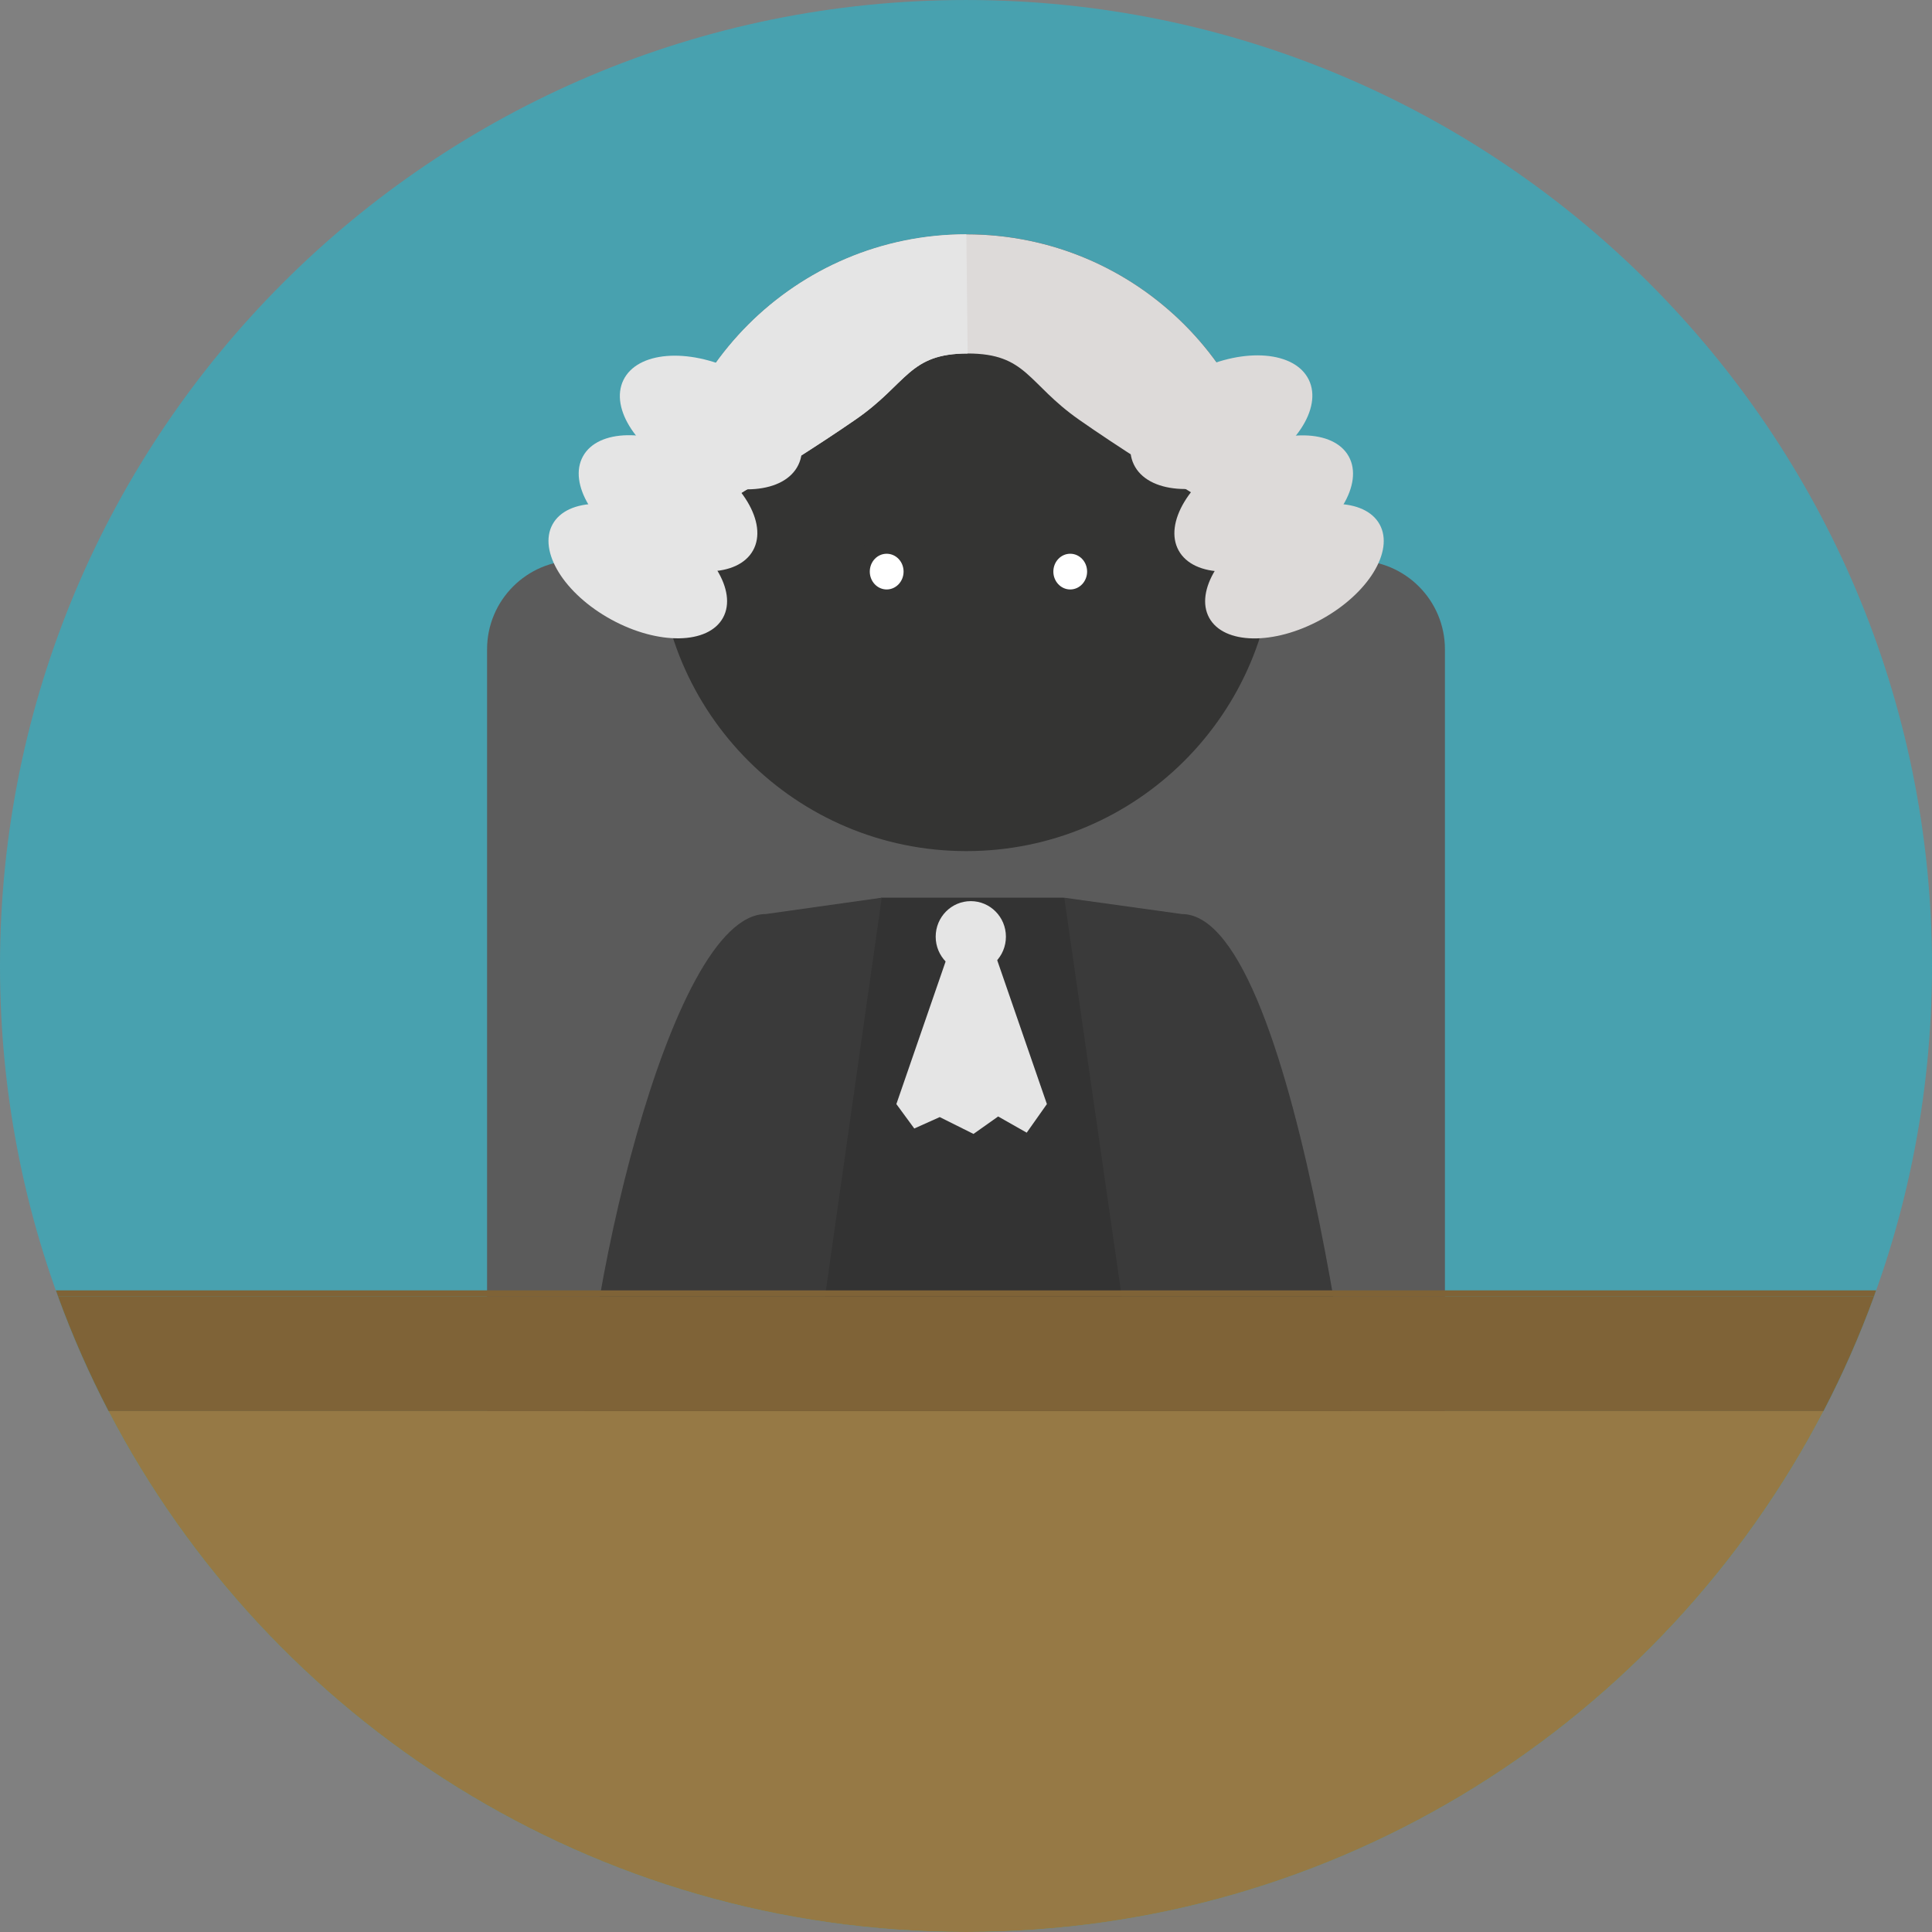 <?xml version="1.0" encoding="iso-8859-1"?>
<!-- Uploaded to: SVG Repo, www.svgrepo.com, Generator: SVG Repo Mixer Tools -->
<svg height="800px" width="800px" version="1.1" id="Layer_1" xmlns="http://www.w3.org/2000/svg" xmlns:xlink="http://www.w3.org/1999/xlink" 
	 viewBox="0 0 496.158 496.158" xml:space="preserve">
<rect x="0" y="0" width="496.158" height="496.158" fill="#808080" stroke="none"/>
<path style="fill:#48A1AF;" d="M248.082,0.003C111.07,0.003,0,111.063,0,248.085c0,137.001,111.07,248.07,248.082,248.07
	c137.006,0,248.076-111.069,248.076-248.07C496.158,111.062,385.088,0.003,248.082,0.003z"/>
<path style="fill:#5B5B5B;" d="M348.238,143.924H147.922c-12.611,0-22.838,10.224-22.838,22.837v217.18
	c0,12.612,10.227,22.836,22.838,22.836h200.316c12.611,0,22.836-10.225,22.836-22.836v-217.18
	C371.074,154.148,360.85,143.924,348.238,143.924z"/>
<path style="fill:#333333;" d="M327.668,273.416c-7.484-23.73-17.867-38.684-39.916-38.684l-14.604-4.193h-46.703l-14.602,4.193
	c-22.051,0-32.432,14.953-39.916,38.684c-7.486,23.757-16.625,118.729-16.625,118.729c0,24.209,17.865,43.84,39.906,43.84h109.178
	c22.039,0,39.906-19.631,39.906-43.84C344.293,392.145,335.152,297.173,327.668,273.416z"/>
<path style="fill:#E9C29C;" d="M155.303,392.145c0,24.209,17.865,43.84,39.906,43.84l8.244-43.706L155.303,392.145z"/>
<g>
	<path style="fill:#343433;" d="M248.172,60.173c-43.738,0-79.195,35.461-79.195,79.189c0,43.756,35.457,79.211,79.195,79.211
		c43.742,0,79.195-35.455,79.195-79.211C327.367,95.634,291.914,60.173,248.172,60.173z"/>
	<path style="fill:#343433;" d="M224.433,139.665c-5.99,0-10.85,5.141-10.85,11.476c0,6.331,4.859,11.461,10.85,11.461
		c5.998,0,10.852-5.13,10.852-11.461C235.285,144.806,230.432,139.665,224.433,139.665z"/>
	<path style="fill:#343433;" d="M271.449,139.665c-5.99,0-10.844,5.141-10.844,11.476c0,6.331,4.854,11.461,10.844,11.461
		c5.992,0,10.859-5.13,10.859-11.461C282.308,144.806,277.441,139.665,271.449,139.665z"/>
</g>
<g>
	<path style="fill:#FFFFFF;" d="M274.84,142.208c-2.385,0-4.328,2.046-4.328,4.584c0,2.525,1.943,4.588,4.328,4.588
		c2.402,0,4.34-2.063,4.34-4.588C279.18,144.254,277.242,142.208,274.84,142.208z"/>
	<path style="fill:#FFFFFF;" d="M227.703,142.208c-2.393,0-4.334,2.046-4.334,4.584c0,2.525,1.941,4.588,4.334,4.588
		c2.406,0,4.346-2.063,4.346-4.588C232.049,144.254,230.109,142.208,227.703,142.208z"/>
</g>
<path style="fill:#DDDAD9;" d="M248.172,60.173c-43.738,0-79.195,35.461-79.195,79.189c0,0,30.504-17.623,50.777-31.641
	c13.387-9.256,13.57-16.939,28.75-16.939c15.225,0,15.35,7.729,28.635,17.021c20.021,14.004,50.229,31.559,50.229,31.559
	C327.367,95.634,291.914,60.173,248.172,60.173z"/>
<path style="fill:#E5E5E5;" d="M248.172,60.173c-43.738,0-79.195,35.461-79.195,79.189c0,0,30.504-17.623,50.777-31.641
	c13.387-9.256,13.57-16.939,28.75-16.939L248.172,60.173z"/>
<path style="fill:#E9C29C;" d="M296.607,392.279l8.244,43.706c22.039,0,39.906-19.631,39.906-43.84L296.607,392.279z"/>
<path style="fill:#3A3A3A;" d="M303.486,234.733l-30.172-4.193l23.293,161.739l54.23-0.134
	C350.838,392.145,334.322,234.733,303.486,234.733z"/>
<g>
	
		<ellipse transform="matrix(-0.436 -0.9 0.9 -0.436 352.75 437.895)" style="fill:#DDDAD9;" cx="313.54" cy="108.454" rx="14.744" ry="24.962"/>
	
		<ellipse transform="matrix(-0.484 -0.875 0.875 -0.484 368.561 475.938)" style="fill:#DDDAD9;" cx="324.656" cy="129.264" rx="14.457" ry="24.961"/>
	
		<ellipse transform="matrix(-0.48 -0.877 0.877 -0.48 363.385 508.497)" style="fill:#DDDAD9;" cx="332.339" cy="146.593" rx="14.198" ry="24.963"/>
</g>
<g>
	
		<ellipse transform="matrix(-0.9 -0.436 0.436 -0.9 299.627 285.755)" style="fill:#E5E5E5;" cx="182.626" cy="108.472" rx="24.963" ry="14.744"/>
	
		<ellipse transform="matrix(-0.875 -0.484 0.484 -0.875 259.031 325.373)" style="fill:#E5E5E5;" cx="171.48" cy="129.278" rx="24.96" ry="14.458"/>
	
		<ellipse transform="matrix(-0.877 -0.48 0.48 -0.877 237.094 353.84)" style="fill:#E5E5E5;" cx="163.816" cy="146.587" rx="24.962" ry="14.197"/>
</g>
<path style="fill:#3A3A3A;" d="M196.683,234.733c-25.037,0-47.811,103.778-47.227,142.807c0.137,9.038,0.381,14.605,0.381,14.605
	l53.615,0.134l2.082-14.739l20.91-147L196.683,234.733z"/>
<g>
	<path style="fill:#E5E5E5;" d="M149.457,377.539c0.137,9.038,0.381,14.605,0.381,14.605l53.615,0.134l2.082-14.739H149.457z"/>
	<path style="fill:#E5E5E5;" d="M294.498,377.539l2.109,14.739l54.23-0.134c0,0,0.221-5.567,0.322-14.605H294.498z"/>
	<polygon style="fill:#E5E5E5;" points="254.933,243.232 249.984,238.242 247.926,238.35 244.117,243.232 230.197,283.539 
		234.797,289.811 241.338,286.878 250.004,291.206 256.338,286.722 263.67,290.88 268.853,283.539 	"/>
	<path style="fill:#E5E5E5;" d="M249.312,231.421c-4.979,0-9.018,4.087-9.018,9.126c0,5.05,4.039,9.137,9.018,9.137
		c4.98,0,9.018-4.087,9.018-9.137C258.33,235.508,254.293,231.421,249.312,231.421z"/>
</g>
<path style="fill:#967945;" d="M27.861,362.385c41.342,79.479,124.436,133.77,220.221,133.77
	c95.781,0,178.875-54.292,220.215-133.77L27.861,362.385L27.861,362.385z"/>
<g>
	<path style="fill:#7F6337;" d="M14.351,331.385c0.189,0.533,0.371,1.07,0.564,1.602h466.326c0.193-0.532,0.375-1.069,0.564-1.602
		H14.351z"/>
	<path style="fill:#7F6337;" d="M14.916,332.987c3.689,10.125,8.025,19.938,12.945,29.398h440.436
		c4.92-9.46,9.258-19.272,12.945-29.398H14.916z"/>
</g>
</svg>